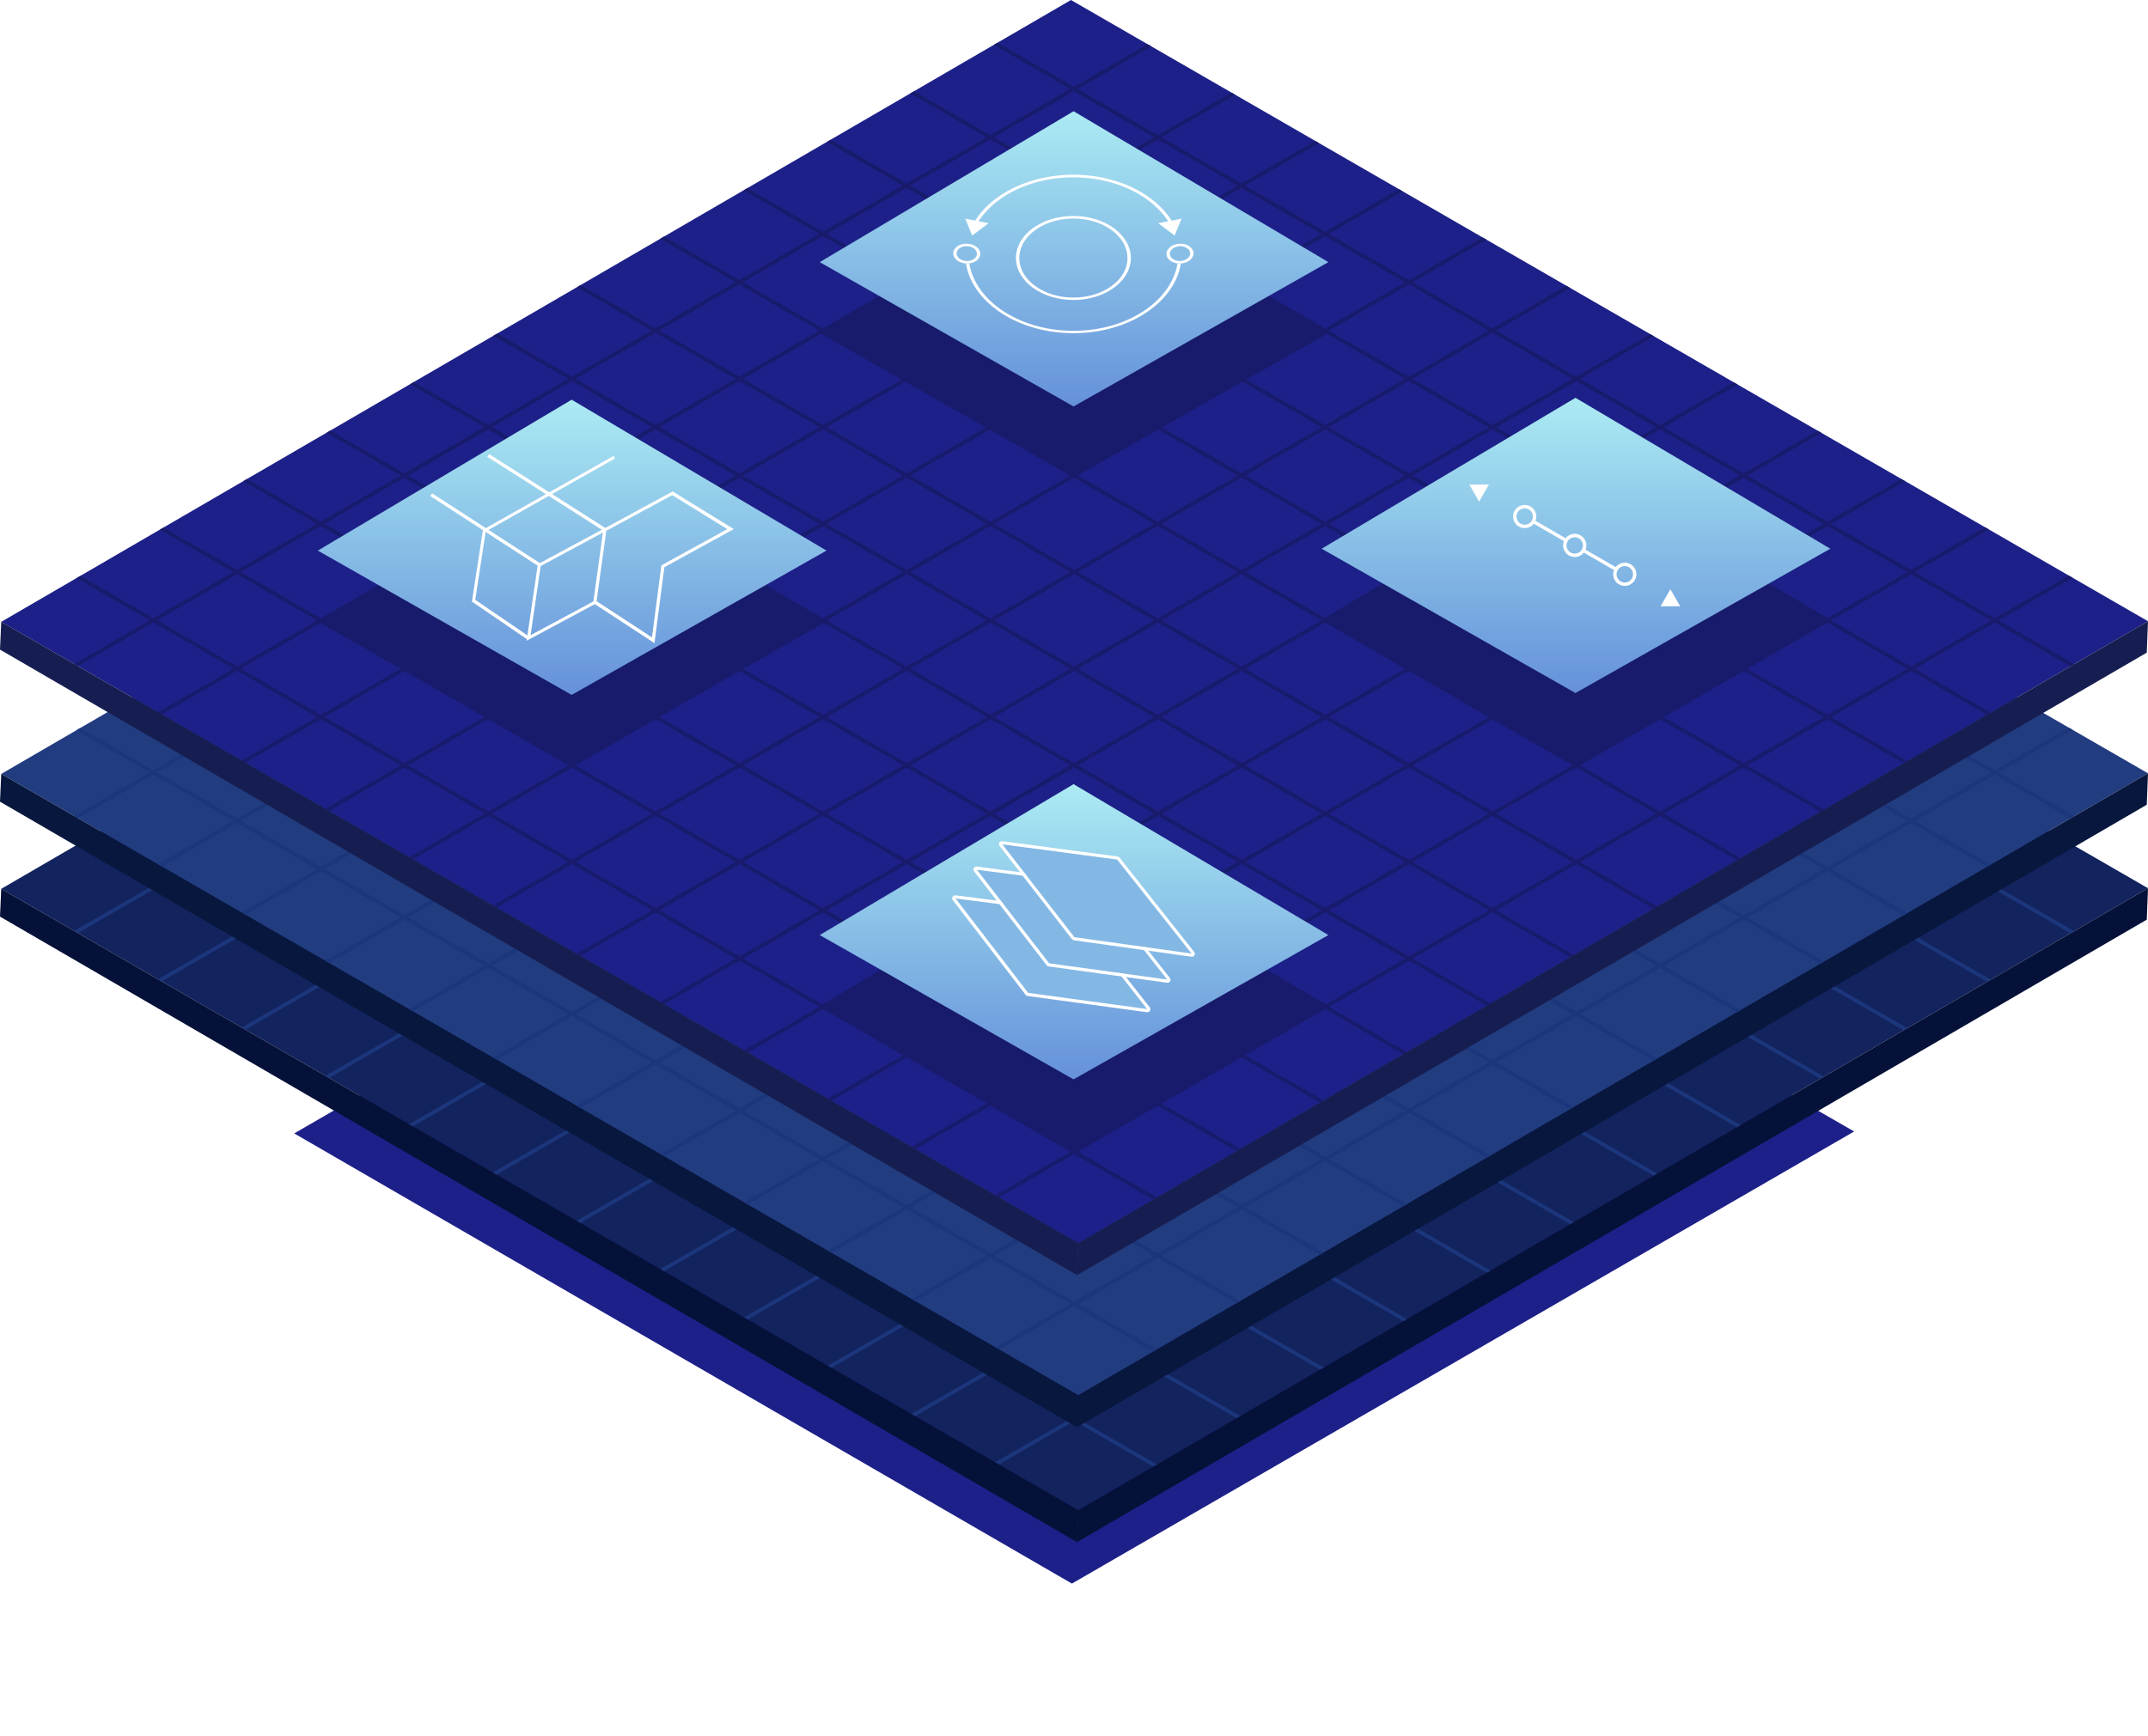 <svg xmlns="http://www.w3.org/2000/svg" xmlns:xlink="http://www.w3.org/1999/xlink" width="635.394" height="513.555" viewBox="0 0 635.394 513.555">
  <defs>
    <filter id="パス_88" x="42.036" y="156.953" width="551.437" height="356.603" filterUnits="userSpaceOnUse">
      <feOffset dy="15" input="SourceAlpha"/>
      <feGaussianBlur stdDeviation="15" result="blur"/>
      <feFlood flood-opacity="0.396"/>
      <feComposite operator="in" in2="blur"/>
      <feComposite in="SourceGraphic"/>
    </filter>
    <clipPath id="clip-path">
      <path id="パス_97" data-name="パス 97" d="M635.21,183.83,318.775,367.822.18,184.012,316.615,0Z" transform="translate(-0.18)" fill="#1c367c"/>
    </clipPath>
    <clipPath id="clip-path-3">
      <path id="パス_97-3" data-name="パス 97" d="M635.21,183.83,318.775,367.822.18,184.012,316.615,0Z" transform="translate(-0.18)" fill="#1d2088"/>
    </clipPath>
    <linearGradient id="linear-gradient" x1="0.5" x2="0.5" y2="1" gradientUnits="objectBoundingBox">
      <stop offset="0" stop-color="#abebf3"/>
      <stop offset="1" stop-color="#6591da"/>
    </linearGradient>
    <clipPath id="clip-path-4">
      <path id="長方形_204" data-name="長方形 204" d="M0,0H71.994l-.642,15.952H.66Z" transform="translate(0.001 0)" fill="#fff" stroke="#707070" stroke-width="1"/>
    </clipPath>
    <clipPath id="clip-path-5">
      <path id="長方形_205" data-name="長方形 205" d="M0,0H75.289L74.134,26.432H1.155Z" transform="translate(0 0)" fill="#fff" stroke="#707070" stroke-width="1"/>
    </clipPath>
  </defs>
  <g id="service-img-sp" transform="translate(-644.482 -227.356)">
    <g transform="matrix(1, 0, 0, 1, 644.48, 227.36)" filter="url(#パス_88)">
      <path id="パス_88-2" data-name="パス 88" d="M-3.273-60.836,227.269-194.242,458.164-61.409,226.771,72.36Z" transform="translate(90.31 381.19)" fill="#1d2088"/>
    </g>
    <g id="レイヤー_2" data-name="レイヤー 2" transform="translate(-45.557 241.386)">
      <g id="Design" transform="translate(690.04 64.97)">
        <path id="パス_94" data-name="パス 94" d="M1325.25,248.78,1008.815,432.792,690.22,248.962,1006.655,64.97Z" transform="translate(-689.857 -64.97)" fill="#12235d"/>
        <path id="パス_95" data-name="パス 95" d="M1164.688,156.04l-.363,9.3L847.89,349.518l.363-9.466Z" transform="translate(-529.295 27.77)" fill="#051138"/>
        <path id="パス_96" data-name="パス 96" d="M1009,339.96l-.363,9.466L690.04,164.345l.363-8.215Z" transform="translate(-690.04 27.862)" fill="#051138"/>
        <g id="グループ_191" data-name="グループ 191" transform="translate(0.363)" clip-path="url(#clip-path)">
          <rect id="長方形_8057" data-name="長方形 8057" width="1.11" height="1145.507" transform="translate(-1386.986 -128.022) rotate(-60)" fill="#8d9abd"/>
          <rect id="長方形_8058" data-name="長方形 8058" width="1.11" height="1145.507" transform="translate(-1337.486 -128.009) rotate(-60)" fill="#8d9abd"/>
          <rect id="長方形_8059" data-name="長方形 8059" width="1.114" height="1149.453" transform="translate(-1289.614 -124.873) rotate(-60.113)" fill="#8d9abd"/>
          <rect id="長方形_8060" data-name="長方形 8060" width="1.114" height="1149.453" transform="translate(-1240.114 -125.057) rotate(-60.113)" fill="#8d9abd"/>
          <rect id="長方形_8061" data-name="長方形 8061" width="1.114" height="1149.453" transform="translate(-1190.584 -125.278) rotate(-60.113)" fill="#8d9abd"/>
          <rect id="長方形_8062" data-name="長方形 8062" width="1.11" height="1145.507" transform="translate(-1139.437 -128.016) rotate(-60)" fill="#8d9abd"/>
          <rect id="長方形_8063" data-name="長方形 8063" width="1.11" height="1145.507" transform="translate(-1089.917 -128.024) rotate(-60)" fill="#8d9abd"/>
          <rect id="長方形_8064" data-name="長方形 8064" width="1.11" height="1145.507" transform="translate(-1040.397 -128.031) rotate(-60)" fill="#8d9abd"/>
          <rect id="長方形_8065" data-name="長方形 8065" width="1.11" height="1145.507" transform="translate(-990.898 -128.019) rotate(-60)" fill="#8d9abd"/>
          <rect id="長方形_8066" data-name="長方形 8066" width="1.11" height="1145.507" transform="translate(-941.378 -128.026) rotate(-60)" fill="#8d9abd"/>
          <rect id="長方形_8067" data-name="長方形 8067" width="1.11" height="1145.507" transform="translate(-891.878 -128.013) rotate(-60)" fill="#8d9abd"/>
          <rect id="長方形_8068" data-name="長方形 8068" width="1.11" height="1145.507" transform="translate(-842.358 -128.021) rotate(-60)" fill="#8d9abd"/>
          <rect id="長方形_8069" data-name="長方形 8069" width="1.11" height="1145.507" transform="translate(-792.858 -128.008) rotate(-60)" fill="#1c367c"/>
          <rect id="長方形_8070" data-name="長方形 8070" width="1.11" height="1145.507" transform="translate(-743.328 -128.033) rotate(-60)" fill="#1c367c"/>
          <rect id="長方形_8071" data-name="長方形 8071" width="1.11" height="1145.507" transform="translate(-693.829 -128.021) rotate(-60)" fill="#1c367c"/>
          <rect id="長方形_8072" data-name="長方形 8072" width="1.11" height="1145.507" transform="translate(-644.309 -128.028) rotate(-60)" fill="#1c367c"/>
          <rect id="長方形_8073" data-name="長方形 8073" width="1.11" height="1145.507" transform="translate(-594.789 -128.015) rotate(-60)" fill="#1c367c"/>
          <rect id="長方形_8074" data-name="長方形 8074" width="1.11" height="1145.507" transform="translate(-545.289 -128.023) rotate(-60)" fill="#1c367c"/>
          <rect id="長方形_8075" data-name="長方形 8075" width="1.11" height="1145.507" transform="translate(-495.769 -128.03) rotate(-60)" fill="#1c367c"/>
          <rect id="長方形_8076" data-name="長方形 8076" width="1.11" height="1145.507" transform="translate(-446.269 -128.018) rotate(-60)" fill="#1c367c"/>
          <rect id="長方形_8077" data-name="長方形 8077" width="1.11" height="1145.507" transform="translate(-396.75 -128.025) rotate(-60)" fill="#1c367c"/>
          <rect id="長方形_8078" data-name="長方形 8078" width="1.11" height="1145.507" transform="translate(-347.25 -128.012) rotate(-60)" fill="#1c367c"/>
          <rect id="長方形_8079" data-name="長方形 8079" width="1.11" height="1145.507" transform="translate(-297.72 -128.037) rotate(-60)" fill="#1c367c"/>
          <rect id="長方形_8080" data-name="長方形 8080" width="1.11" height="1145.507" transform="translate(-248.22 -128.025) rotate(-60)" fill="#1c367c"/>
          <rect id="長方形_8081" data-name="長方形 8081" width="1.11" height="1145.507" transform="translate(-198.7 -128.032) rotate(-60)" fill="#1c367c"/>
          <rect id="長方形_8082" data-name="長方形 8082" width="1.11" height="1145.507" transform="translate(-149.18 -128.02) rotate(-60)" fill="#1c367c"/>
          <rect id="長方形_8083" data-name="長方形 8083" width="1.11" height="1145.507" transform="translate(-99.681 -128.027) rotate(-60)" fill="#1c367c"/>
          <rect id="長方形_8084" data-name="長方形 8084" width="1.11" height="1145.507" transform="translate(-50.161 -128.014) rotate(-60)" fill="#1c367c"/>
          <rect id="長方形_8085" data-name="長方形 8085" width="1.11" height="1145.507" transform="translate(-0.661 -128.022) rotate(-60)" fill="#1c367c"/>
          <rect id="長方形_8086" data-name="長方形 8086" width="1.11" height="1145.507" transform="translate(48.859 -128.029) rotate(-60)" fill="#1c367c"/>
          <rect id="長方形_8087" data-name="長方形 8087" width="1.11" height="1145.507" transform="translate(98.359 -128.017) rotate(-60)" fill="#1c367c"/>
          <rect id="長方形_8088" data-name="長方形 8088" width="1.11" height="1145.507" transform="translate(147.879 -128.024) rotate(-60)" fill="#1c367c"/>
          <rect id="長方形_8089" data-name="長方形 8089" width="1.11" height="1145.507" transform="translate(197.388 -128.029) rotate(-60)" fill="#1c367c"/>
          <rect id="長方形_8090" data-name="長方形 8090" width="1.11" height="1145.507" transform="translate(246.908 -128.037) rotate(-60)" fill="#1c367c"/>
          <rect id="長方形_8091" data-name="長方形 8091" width="1.11" height="1145.507" transform="translate(296.428 -128.024) rotate(-60)" fill="#1c367c"/>
          <rect id="長方形_8092" data-name="長方形 8092" width="1.11" height="1145.507" transform="translate(345.928 -128.031) rotate(-60)" fill="#1c367c"/>
          <rect id="長方形_8093" data-name="長方形 8093" width="1.11" height="1145.507" transform="translate(395.448 -128.019) rotate(-60)" fill="#1c367c"/>
          <rect id="長方形_8094" data-name="長方形 8094" width="1145.507" height="1.11" transform="matrix(0.866, -0.5, 0.5, 0.866, 389.297, 441.602)" fill="#1c367c"/>
          <rect id="長方形_8095" data-name="長方形 8095" width="1145.507" height="1.11" transform="matrix(0.866, -0.5, 0.5, 0.866, 339.796, 441.604)" fill="#1c367c"/>
          <rect id="長方形_8096" data-name="長方形 8096" width="1145.507" height="1.11" transform="matrix(0.866, -0.5, 0.5, 0.866, 290.275, 441.607)" fill="#1c367c"/>
          <rect id="長方形_8097" data-name="長方形 8097" width="1145.507" height="1.11" transform="matrix(0.866, -0.5, 0.5, 0.866, 240.774, 441.59)" fill="#1c367c"/>
          <rect id="長方形_8098" data-name="長方形 8098" width="1145.507" height="1.11" transform="matrix(0.866, -0.5, 0.5, 0.866, 191.252, 441.592)" fill="#1c367c"/>
          <rect id="長方形_8099" data-name="長方形 8099" width="1145.507" height="1.11" transform="matrix(0.866, -0.5, 0.5, 0.866, 141.751, 441.575)" fill="#1c367c"/>
          <rect id="長方形_8100" data-name="長方形 8100" width="1145.507" height="1.11" transform="matrix(0.866, -0.5, 0.5, 0.866, 92.23, 441.577)" fill="#1c367c"/>
          <rect id="長方形_8101" data-name="長方形 8101" width="1145.507" height="1.11" transform="matrix(0.866, -0.5, 0.5, 0.866, 42.709, 441.58)" fill="#1c367c"/>
          <rect id="長方形_8102" data-name="長方形 8102" width="1145.507" height="1.11" transform="matrix(0.866, -0.5, 0.5, 0.866, -6.792, 441.563)" fill="#1c367c"/>
          <rect id="長方形_8103" data-name="長方形 8103" width="1145.507" height="1.11" transform="matrix(0.866, -0.5, 0.5, 0.866, -56.331, 441.575)" fill="#1c367c"/>
          <rect id="長方形_8104" data-name="長方形 8104" width="1145.507" height="1.11" transform="matrix(0.866, -0.5, 0.5, 0.866, -105.832, 441.578)" fill="#1c367c"/>
          <rect id="長方形_8105" data-name="長方形 8105" width="1145.507" height="1.11" transform="matrix(0.866, -0.5, 0.5, 0.866, -155.353, 441.56)" fill="#1c367c"/>
          <rect id="長方形_8106" data-name="長方形 8106" width="1145.507" height="1.11" transform="matrix(0.866, -0.5, 0.5, 0.866, -204.854, 441.563)" fill="#1c367c"/>
          <rect id="長方形_8107" data-name="長方形 8107" width="1145.507" height="1.11" transform="matrix(0.866, -0.5, 0.5, 0.866, -254.376, 441.546)" fill="#1c367c"/>
          <rect id="長方形_8108" data-name="長方形 8108" width="1145.507" height="1.11" transform="matrix(0.866, -0.5, 0.5, 0.866, -303.877, 441.548)" fill="#1c367c"/>
          <rect id="長方形_8109" data-name="長方形 8109" width="1145.507" height="1.11" transform="matrix(0.866, -0.5, 0.5, 0.866, -353.398, 441.551)" fill="#1c367c"/>
          <rect id="長方形_8110" data-name="長方形 8110" width="1145.507" height="1.11" transform="matrix(0.866, -0.5, 0.5, 0.866, -402.919, 441.533)" fill="#1c367c"/>
          <rect id="長方形_8111" data-name="長方形 8111" width="1145.507" height="1.11" transform="matrix(0.866, -0.5, 0.5, 0.866, -452.421, 441.536)" fill="#1c367c"/>
          <rect id="長方形_8112" data-name="長方形 8112" width="1145.507" height="1.11" transform="matrix(0.866, -0.5, 0.5, 0.866, -501.959, 441.549)" fill="#1c367c"/>
          <rect id="長方形_8113" data-name="長方形 8113" width="1145.507" height="1.11" transform="matrix(0.866, -0.5, 0.5, 0.866, -551.46, 441.531)" fill="#1c367c"/>
          <rect id="長方形_8114" data-name="長方形 8114" width="1145.507" height="1.11" transform="matrix(0.866, -0.5, 0.5, 0.866, -600.982, 441.534)" fill="#1c367c"/>
          <rect id="長方形_8115" data-name="長方形 8115" width="1145.507" height="1.11" transform="matrix(0.866, -0.5, 0.5, 0.866, -650.483, 441.537)" fill="#1c367c"/>
          <rect id="長方形_8116" data-name="長方形 8116" width="1145.507" height="1.11" transform="matrix(0.866, -0.5, 0.5, 0.866, -700.004, 441.519)" fill="#1c367c"/>
          <rect id="長方形_8117" data-name="長方形 8117" width="1145.507" height="1.11" transform="matrix(0.866, -0.5, 0.5, 0.866, -749.505, 441.522)" fill="#1c367c"/>
          <rect id="長方形_8118" data-name="長方形 8118" width="1145.507" height="1.11" transform="matrix(0.866, -0.5, 0.5, 0.866, -799.027, 441.504)" fill="#1c367c"/>
          <rect id="長方形_8119" data-name="長方形 8119" width="1145.507" height="1.11" transform="matrix(0.866, -0.5, 0.5, 0.866, -848.528, 441.507)" fill="#8d9abd"/>
          <rect id="長方形_8120" data-name="長方形 8120" width="1145.507" height="1.11" transform="matrix(0.866, -0.5, 0.5, 0.866, -898.049, 441.51)" fill="#8d9abd"/>
          <rect id="長方形_8121" data-name="長方形 8121" width="1145.507" height="1.11" transform="matrix(0.866, -0.5, 0.5, 0.866, -947.588, 441.502)" fill="#8d9abd"/>
          <rect id="長方形_8122" data-name="長方形 8122" width="1145.507" height="1.11" transform="matrix(0.866, -0.5, 0.5, 0.866, -997.089, 441.505)" fill="#8d9abd"/>
          <rect id="長方形_8123" data-name="長方形 8123" width="1145.507" height="1.11" transform="matrix(0.866, -0.5, 0.5, 0.866, -1046.61, 441.508)" fill="#8d9abd"/>
          <rect id="長方形_8124" data-name="長方形 8124" width="1145.507" height="1.11" transform="matrix(0.866, -0.5, 0.5, 0.866, -1096.111, 441.49)" fill="#8d9abd"/>
          <rect id="長方形_8125" data-name="長方形 8125" width="1145.507" height="1.11" transform="matrix(0.866, -0.5, 0.5, 0.866, -1145.632, 441.493)" fill="#8d9abd"/>
          <rect id="長方形_8126" data-name="長方形 8126" width="1145.507" height="1.11" transform="matrix(0.866, -0.5, 0.5, 0.866, -1195.133, 441.475)" fill="#8d9abd"/>
          <rect id="長方形_8127" data-name="長方形 8127" width="1145.507" height="1.11" transform="matrix(0.866, -0.5, 0.5, 0.866, -1244.655, 441.478)" fill="#8d9abd"/>
          <rect id="長方形_8128" data-name="長方形 8128" width="1145.507" height="1.11" transform="matrix(0.866, -0.5, 0.5, 0.866, -1294.156, 441.48)" fill="#8d9abd"/>
          <rect id="長方形_8129" data-name="長方形 8129" width="1145.507" height="1.11" transform="matrix(0.866, -0.5, 0.5, 0.866, -1343.677, 441.463)" fill="#8d9abd"/>
          <rect id="長方形_8130" data-name="長方形 8130" width="1145.507" height="1.11" transform="matrix(0.866, -0.5, 0.5, 0.866, -1393.178, 441.466)" fill="#8d9abd"/>
        </g>
      </g>
    </g>
    <g id="レイヤー_2-2" data-name="レイヤー 2" transform="translate(-45.557 207.386)">
      <g id="Design-2" data-name="Design" transform="translate(690.04 64.97)">
        <path id="パス_94-2" data-name="パス 94" d="M1325.25,248.78,1008.815,432.792,690.22,248.962,1006.655,64.97Z" transform="translate(-689.857 -64.97)" fill="#223c80"/>
        <path id="パス_95-2" data-name="パス 95" d="M1164.688,156.04l-.363,9.3L847.89,349.518l.363-9.466Z" transform="translate(-529.295 27.77)" fill="#08173e"/>
        <path id="パス_96-2" data-name="パス 96" d="M1009,339.96l-.363,9.466L690.04,164.345l.363-8.215Z" transform="translate(-690.04 27.862)" fill="#08173e"/>
        <g id="グループ_191-2" data-name="グループ 191" transform="translate(0.363)" clip-path="url(#clip-path)">
          <rect id="長方形_8057-2" data-name="長方形 8057" width="1.11" height="1145.507" transform="translate(-1386.986 -128.022) rotate(-60)" fill="#8d9abd"/>
          <rect id="長方形_8058-2" data-name="長方形 8058" width="1.11" height="1145.507" transform="translate(-1337.486 -128.009) rotate(-60)" fill="#8d9abd"/>
          <rect id="長方形_8059-2" data-name="長方形 8059" width="1.114" height="1149.453" transform="translate(-1289.614 -124.873) rotate(-60.113)" fill="#8d9abd"/>
          <rect id="長方形_8060-2" data-name="長方形 8060" width="1.114" height="1149.453" transform="translate(-1240.114 -125.057) rotate(-60.113)" fill="#8d9abd"/>
          <rect id="長方形_8061-2" data-name="長方形 8061" width="1.114" height="1149.453" transform="translate(-1190.584 -125.278) rotate(-60.113)" fill="#8d9abd"/>
          <rect id="長方形_8062-2" data-name="長方形 8062" width="1.11" height="1145.507" transform="translate(-1139.437 -128.016) rotate(-60)" fill="#8d9abd"/>
          <rect id="長方形_8063-2" data-name="長方形 8063" width="1.11" height="1145.507" transform="translate(-1089.917 -128.024) rotate(-60)" fill="#8d9abd"/>
          <rect id="長方形_8064-2" data-name="長方形 8064" width="1.11" height="1145.507" transform="translate(-1040.397 -128.031) rotate(-60)" fill="#8d9abd"/>
          <rect id="長方形_8065-2" data-name="長方形 8065" width="1.11" height="1145.507" transform="translate(-990.898 -128.019) rotate(-60)" fill="#8d9abd"/>
          <rect id="長方形_8066-2" data-name="長方形 8066" width="1.11" height="1145.507" transform="translate(-941.378 -128.026) rotate(-60)" fill="#8d9abd"/>
          <rect id="長方形_8067-2" data-name="長方形 8067" width="1.11" height="1145.507" transform="translate(-891.878 -128.013) rotate(-60)" fill="#8d9abd"/>
          <rect id="長方形_8068-2" data-name="長方形 8068" width="1.11" height="1145.507" transform="translate(-842.358 -128.021) rotate(-60)" fill="#8d9abd"/>
          <rect id="長方形_8069-2" data-name="長方形 8069" width="1.11" height="1145.507" transform="translate(-792.858 -128.008) rotate(-60)" fill="#1c367c"/>
          <rect id="長方形_8070-2" data-name="長方形 8070" width="1.11" height="1145.507" transform="translate(-743.328 -128.033) rotate(-60)" fill="#1c367c"/>
          <rect id="長方形_8071-2" data-name="長方形 8071" width="1.11" height="1145.507" transform="translate(-693.829 -128.021) rotate(-60)" fill="#1c367c"/>
          <rect id="長方形_8072-2" data-name="長方形 8072" width="1.11" height="1145.507" transform="translate(-644.309 -128.028) rotate(-60)" fill="#1c367c"/>
          <rect id="長方形_8073-2" data-name="長方形 8073" width="1.11" height="1145.507" transform="translate(-594.789 -128.015) rotate(-60)" fill="#1c367c"/>
          <rect id="長方形_8074-2" data-name="長方形 8074" width="1.11" height="1145.507" transform="translate(-545.289 -128.023) rotate(-60)" fill="#1c367c"/>
          <rect id="長方形_8075-2" data-name="長方形 8075" width="1.11" height="1145.507" transform="translate(-495.769 -128.03) rotate(-60)" fill="#1c367c"/>
          <rect id="長方形_8076-2" data-name="長方形 8076" width="1.11" height="1145.507" transform="translate(-446.269 -128.018) rotate(-60)" fill="#1c367c"/>
          <rect id="長方形_8077-2" data-name="長方形 8077" width="1.11" height="1145.507" transform="translate(-396.75 -128.025) rotate(-60)" fill="#1c367c"/>
          <rect id="長方形_8078-2" data-name="長方形 8078" width="1.11" height="1145.507" transform="translate(-347.25 -128.012) rotate(-60)" fill="#1c367c"/>
          <rect id="長方形_8079-2" data-name="長方形 8079" width="1.11" height="1145.507" transform="translate(-297.72 -128.037) rotate(-60)" fill="#1c367c"/>
          <rect id="長方形_8080-2" data-name="長方形 8080" width="1.11" height="1145.507" transform="translate(-248.22 -128.025) rotate(-60)" fill="#1c367c"/>
          <rect id="長方形_8081-2" data-name="長方形 8081" width="1.11" height="1145.507" transform="translate(-198.7 -128.032) rotate(-60)" fill="#1c367c"/>
          <rect id="長方形_8082-2" data-name="長方形 8082" width="1.11" height="1145.507" transform="translate(-149.18 -128.02) rotate(-60)" fill="#1c367c"/>
          <rect id="長方形_8083-2" data-name="長方形 8083" width="1.11" height="1145.507" transform="translate(-99.681 -128.027) rotate(-60)" fill="#1c367c"/>
          <rect id="長方形_8084-2" data-name="長方形 8084" width="1.11" height="1145.507" transform="translate(-50.161 -128.014) rotate(-60)" fill="#1c367c"/>
          <rect id="長方形_8085-2" data-name="長方形 8085" width="1.11" height="1145.507" transform="translate(-0.661 -128.022) rotate(-60)" fill="#1c367c"/>
          <rect id="長方形_8086-2" data-name="長方形 8086" width="1.11" height="1145.507" transform="translate(48.859 -128.029) rotate(-60)" fill="#1c367c"/>
          <rect id="長方形_8087-2" data-name="長方形 8087" width="1.11" height="1145.507" transform="translate(98.359 -128.017) rotate(-60)" fill="#1c367c"/>
          <rect id="長方形_8088-2" data-name="長方形 8088" width="1.11" height="1145.507" transform="translate(147.879 -128.024) rotate(-60)" fill="#1c367c"/>
          <rect id="長方形_8089-2" data-name="長方形 8089" width="1.11" height="1145.507" transform="translate(197.388 -128.029) rotate(-60)" fill="#1c367c"/>
          <rect id="長方形_8090-2" data-name="長方形 8090" width="1.11" height="1145.507" transform="translate(246.908 -128.037) rotate(-60)" fill="#1c367c"/>
          <rect id="長方形_8091-2" data-name="長方形 8091" width="1.11" height="1145.507" transform="translate(296.428 -128.024) rotate(-60)" fill="#1c367c"/>
          <rect id="長方形_8092-2" data-name="長方形 8092" width="1.11" height="1145.507" transform="translate(345.928 -128.031) rotate(-60)" fill="#1c367c"/>
          <rect id="長方形_8093-2" data-name="長方形 8093" width="1.11" height="1145.507" transform="translate(395.448 -128.019) rotate(-60)" fill="#1c367c"/>
          <rect id="長方形_8094-2" data-name="長方形 8094" width="1145.507" height="1.11" transform="matrix(0.866, -0.5, 0.5, 0.866, 389.297, 441.602)" fill="#1c367c"/>
          <rect id="長方形_8095-2" data-name="長方形 8095" width="1145.507" height="1.11" transform="matrix(0.866, -0.5, 0.5, 0.866, 339.796, 441.604)" fill="#1c367c"/>
          <rect id="長方形_8096-2" data-name="長方形 8096" width="1145.507" height="1.11" transform="matrix(0.866, -0.5, 0.5, 0.866, 290.275, 441.607)" fill="#1c367c"/>
          <rect id="長方形_8097-2" data-name="長方形 8097" width="1145.507" height="1.11" transform="matrix(0.866, -0.5, 0.5, 0.866, 240.774, 441.59)" fill="#1c367c"/>
          <rect id="長方形_8098-2" data-name="長方形 8098" width="1145.507" height="1.11" transform="matrix(0.866, -0.5, 0.5, 0.866, 191.252, 441.592)" fill="#1c367c"/>
          <rect id="長方形_8099-2" data-name="長方形 8099" width="1145.507" height="1.11" transform="matrix(0.866, -0.5, 0.5, 0.866, 141.751, 441.575)" fill="#1c367c"/>
          <rect id="長方形_8100-2" data-name="長方形 8100" width="1145.507" height="1.11" transform="matrix(0.866, -0.5, 0.5, 0.866, 92.23, 441.577)" fill="#1c367c"/>
          <rect id="長方形_8101-2" data-name="長方形 8101" width="1145.507" height="1.11" transform="matrix(0.866, -0.5, 0.5, 0.866, 42.709, 441.58)" fill="#1c367c"/>
          <rect id="長方形_8102-2" data-name="長方形 8102" width="1145.507" height="1.11" transform="matrix(0.866, -0.5, 0.5, 0.866, -6.792, 441.563)" fill="#1c367c"/>
          <rect id="長方形_8103-2" data-name="長方形 8103" width="1145.507" height="1.11" transform="matrix(0.866, -0.5, 0.5, 0.866, -56.331, 441.575)" fill="#1c367c"/>
          <rect id="長方形_8104-2" data-name="長方形 8104" width="1145.507" height="1.11" transform="matrix(0.866, -0.5, 0.5, 0.866, -105.832, 441.578)" fill="#1c367c"/>
          <rect id="長方形_8105-2" data-name="長方形 8105" width="1145.507" height="1.11" transform="matrix(0.866, -0.5, 0.5, 0.866, -155.353, 441.56)" fill="#1c367c"/>
          <rect id="長方形_8106-2" data-name="長方形 8106" width="1145.507" height="1.11" transform="matrix(0.866, -0.5, 0.5, 0.866, -204.854, 441.563)" fill="#1c367c"/>
          <rect id="長方形_8107-2" data-name="長方形 8107" width="1145.507" height="1.11" transform="matrix(0.866, -0.5, 0.5, 0.866, -254.376, 441.546)" fill="#1c367c"/>
          <rect id="長方形_8108-2" data-name="長方形 8108" width="1145.507" height="1.11" transform="matrix(0.866, -0.5, 0.5, 0.866, -303.877, 441.548)" fill="#1c367c"/>
          <rect id="長方形_8109-2" data-name="長方形 8109" width="1145.507" height="1.11" transform="matrix(0.866, -0.5, 0.5, 0.866, -353.398, 441.551)" fill="#1c367c"/>
          <rect id="長方形_8110-2" data-name="長方形 8110" width="1145.507" height="1.11" transform="matrix(0.866, -0.5, 0.5, 0.866, -402.919, 441.533)" fill="#1c367c"/>
          <rect id="長方形_8111-2" data-name="長方形 8111" width="1145.507" height="1.11" transform="matrix(0.866, -0.5, 0.5, 0.866, -452.421, 441.536)" fill="#1c367c"/>
          <rect id="長方形_8112-2" data-name="長方形 8112" width="1145.507" height="1.11" transform="matrix(0.866, -0.5, 0.5, 0.866, -501.959, 441.549)" fill="#1c367c"/>
          <rect id="長方形_8113-2" data-name="長方形 8113" width="1145.507" height="1.11" transform="matrix(0.866, -0.5, 0.5, 0.866, -551.46, 441.531)" fill="#1c367c"/>
          <rect id="長方形_8114-2" data-name="長方形 8114" width="1145.507" height="1.11" transform="matrix(0.866, -0.5, 0.5, 0.866, -600.982, 441.534)" fill="#1c367c"/>
          <rect id="長方形_8115-2" data-name="長方形 8115" width="1145.507" height="1.11" transform="matrix(0.866, -0.5, 0.5, 0.866, -650.483, 441.537)" fill="#1c367c"/>
          <rect id="長方形_8116-2" data-name="長方形 8116" width="1145.507" height="1.11" transform="matrix(0.866, -0.5, 0.5, 0.866, -700.004, 441.519)" fill="#1c367c"/>
          <rect id="長方形_8117-2" data-name="長方形 8117" width="1145.507" height="1.11" transform="matrix(0.866, -0.5, 0.5, 0.866, -749.505, 441.522)" fill="#1c367c"/>
          <rect id="長方形_8118-2" data-name="長方形 8118" width="1145.507" height="1.11" transform="matrix(0.866, -0.5, 0.5, 0.866, -799.027, 441.504)" fill="#1c367c"/>
          <rect id="長方形_8119-2" data-name="長方形 8119" width="1145.507" height="1.11" transform="matrix(0.866, -0.5, 0.5, 0.866, -848.528, 441.507)" fill="#8d9abd"/>
          <rect id="長方形_8120-2" data-name="長方形 8120" width="1145.507" height="1.11" transform="matrix(0.866, -0.5, 0.5, 0.866, -898.049, 441.51)" fill="#8d9abd"/>
          <rect id="長方形_8121-2" data-name="長方形 8121" width="1145.507" height="1.11" transform="matrix(0.866, -0.5, 0.5, 0.866, -947.588, 441.502)" fill="#8d9abd"/>
          <rect id="長方形_8122-2" data-name="長方形 8122" width="1145.507" height="1.11" transform="matrix(0.866, -0.5, 0.5, 0.866, -997.089, 441.505)" fill="#8d9abd"/>
          <rect id="長方形_8123-2" data-name="長方形 8123" width="1145.507" height="1.11" transform="matrix(0.866, -0.5, 0.5, 0.866, -1046.61, 441.508)" fill="#8d9abd"/>
          <rect id="長方形_8124-2" data-name="長方形 8124" width="1145.507" height="1.11" transform="matrix(0.866, -0.5, 0.5, 0.866, -1096.111, 441.49)" fill="#8d9abd"/>
          <rect id="長方形_8125-2" data-name="長方形 8125" width="1145.507" height="1.11" transform="matrix(0.866, -0.5, 0.5, 0.866, -1145.632, 441.493)" fill="#8d9abd"/>
          <rect id="長方形_8126-2" data-name="長方形 8126" width="1145.507" height="1.11" transform="matrix(0.866, -0.5, 0.5, 0.866, -1195.133, 441.475)" fill="#8d9abd"/>
          <rect id="長方形_8127-2" data-name="長方形 8127" width="1145.507" height="1.11" transform="matrix(0.866, -0.5, 0.5, 0.866, -1244.655, 441.478)" fill="#8d9abd"/>
          <rect id="長方形_8128-2" data-name="長方形 8128" width="1145.507" height="1.11" transform="matrix(0.866, -0.5, 0.5, 0.866, -1294.156, 441.48)" fill="#8d9abd"/>
          <rect id="長方形_8129-2" data-name="長方形 8129" width="1145.507" height="1.11" transform="matrix(0.866, -0.5, 0.5, 0.866, -1343.677, 441.463)" fill="#8d9abd"/>
          <rect id="長方形_8130-2" data-name="長方形 8130" width="1145.507" height="1.11" transform="matrix(0.866, -0.5, 0.5, 0.866, -1393.178, 441.466)" fill="#8d9abd"/>
        </g>
      </g>
    </g>
    <g id="レイヤー_2-3" data-name="レイヤー 2" transform="translate(-45.557 162.386)">
      <g id="Design-3" data-name="Design" transform="translate(690.04 64.97)">
        <path id="パス_94-3" data-name="パス 94" d="M1325.25,248.78,1008.815,432.792,690.22,248.962,1006.655,64.97Z" transform="translate(-689.857 -64.97)" fill="#1d2088"/>
        <path id="パス_95-3" data-name="パス 95" d="M1164.688,156.04l-.363,9.3L847.89,349.518l.363-9.466Z" transform="translate(-529.295 27.77)" fill="#161e51"/>
        <path id="パス_96-3" data-name="パス 96" d="M1009,339.96l-.363,9.466L690.04,164.345l.363-8.215Z" transform="translate(-690.04 27.862)" fill="#161e51"/>
        <g id="グループ_191-3" data-name="グループ 191" transform="translate(0.363)" clip-path="url(#clip-path-3)">
          <rect id="長方形_8057-3" data-name="長方形 8057" width="1.11" height="1145.507" transform="translate(-1386.986 -128.022) rotate(-60)" fill="#8d9abd"/>
          <rect id="長方形_8058-3" data-name="長方形 8058" width="1.11" height="1145.507" transform="translate(-1337.486 -128.009) rotate(-60)" fill="#8d9abd"/>
          <rect id="長方形_8059-3" data-name="長方形 8059" width="1.114" height="1149.453" transform="translate(-1289.614 -124.873) rotate(-60.113)" fill="#8d9abd"/>
          <rect id="長方形_8060-3" data-name="長方形 8060" width="1.114" height="1149.453" transform="translate(-1240.114 -125.057) rotate(-60.113)" fill="#8d9abd"/>
          <rect id="長方形_8061-3" data-name="長方形 8061" width="1.114" height="1149.453" transform="translate(-1190.584 -125.278) rotate(-60.113)" fill="#8d9abd"/>
          <rect id="長方形_8062-3" data-name="長方形 8062" width="1.11" height="1145.507" transform="translate(-1139.437 -128.016) rotate(-60)" fill="#8d9abd"/>
          <rect id="長方形_8063-3" data-name="長方形 8063" width="1.11" height="1145.507" transform="translate(-1089.917 -128.024) rotate(-60)" fill="#8d9abd"/>
          <rect id="長方形_8064-3" data-name="長方形 8064" width="1.11" height="1145.507" transform="translate(-1040.397 -128.031) rotate(-60)" fill="#8d9abd"/>
          <rect id="長方形_8065-3" data-name="長方形 8065" width="1.11" height="1145.507" transform="translate(-990.898 -128.019) rotate(-60)" fill="#8d9abd"/>
          <rect id="長方形_8066-3" data-name="長方形 8066" width="1.11" height="1145.507" transform="translate(-941.378 -128.026) rotate(-60)" fill="#8d9abd"/>
          <rect id="長方形_8067-3" data-name="長方形 8067" width="1.11" height="1145.507" transform="translate(-891.878 -128.013) rotate(-60)" fill="#8d9abd"/>
          <rect id="長方形_8068-3" data-name="長方形 8068" width="1.11" height="1145.507" transform="translate(-842.358 -128.021) rotate(-60)" fill="#8d9abd"/>
          <rect id="長方形_8069-3" data-name="長方形 8069" width="1.11" height="1145.507" transform="translate(-792.858 -128.008) rotate(-60)" fill="#1c367c"/>
          <rect id="長方形_8070-3" data-name="長方形 8070" width="1.11" height="1145.507" transform="translate(-743.328 -128.033) rotate(-60)" fill="#1c367c"/>
          <rect id="長方形_8071-3" data-name="長方形 8071" width="1.11" height="1145.507" transform="translate(-693.829 -128.021) rotate(-60)" fill="#1c367c"/>
          <rect id="長方形_8072-3" data-name="長方形 8072" width="1.11" height="1145.507" transform="translate(-644.309 -128.028) rotate(-60)" fill="#1c367c"/>
          <rect id="長方形_8073-3" data-name="長方形 8073" width="1.11" height="1145.507" transform="translate(-594.789 -128.015) rotate(-60)" fill="#1c367c"/>
          <rect id="長方形_8074-3" data-name="長方形 8074" width="1.11" height="1145.507" transform="translate(-545.289 -128.023) rotate(-60)" fill="#1c367c"/>
          <rect id="長方形_8075-3" data-name="長方形 8075" width="1.11" height="1145.507" transform="translate(-495.769 -128.03) rotate(-60)" fill="#181b6c"/>
          <rect id="長方形_8076-3" data-name="長方形 8076" width="1.11" height="1145.507" transform="translate(-446.269 -128.018) rotate(-60)" fill="#181b6c"/>
          <rect id="長方形_8077-3" data-name="長方形 8077" width="1.11" height="1145.507" transform="translate(-396.75 -128.025) rotate(-60)" fill="#181b6c"/>
          <rect id="長方形_8078-3" data-name="長方形 8078" width="1.11" height="1145.507" transform="translate(-347.25 -128.012) rotate(-60)" fill="#181b6c"/>
          <rect id="長方形_8079-3" data-name="長方形 8079" width="1.11" height="1145.507" transform="translate(-297.72 -128.037) rotate(-60)" fill="#181b6c"/>
          <rect id="長方形_8080-3" data-name="長方形 8080" width="1.11" height="1145.507" transform="translate(-248.22 -128.025) rotate(-60)" fill="#181b6c"/>
          <rect id="長方形_8081-3" data-name="長方形 8081" width="1.11" height="1145.507" transform="translate(-198.7 -128.032) rotate(-60)" fill="#181b6c"/>
          <rect id="長方形_8082-3" data-name="長方形 8082" width="1.11" height="1145.507" transform="translate(-149.18 -128.02) rotate(-60)" fill="#181b6c"/>
          <rect id="長方形_8083-3" data-name="長方形 8083" width="1.11" height="1145.507" transform="translate(-99.681 -128.027) rotate(-60)" fill="#181b6c"/>
          <rect id="長方形_8084-3" data-name="長方形 8084" width="1.11" height="1145.507" transform="translate(-50.161 -128.014) rotate(-60)" fill="#181b6c"/>
          <rect id="長方形_8085-3" data-name="長方形 8085" width="1.11" height="1145.507" transform="translate(-0.661 -128.022) rotate(-60)" fill="#181b6c"/>
          <rect id="長方形_8086-3" data-name="長方形 8086" width="1.11" height="1145.507" transform="translate(48.859 -128.029) rotate(-60)" fill="#181b6c"/>
          <rect id="長方形_8087-3" data-name="長方形 8087" width="1.11" height="1145.507" transform="translate(98.359 -128.017) rotate(-60)" fill="#1c367c"/>
          <rect id="長方形_8088-3" data-name="長方形 8088" width="1.11" height="1145.507" transform="translate(147.879 -128.024) rotate(-60)" fill="#1c367c"/>
          <rect id="長方形_8089-3" data-name="長方形 8089" width="1.11" height="1145.507" transform="translate(197.388 -128.029) rotate(-60)" fill="#1c367c"/>
          <rect id="長方形_8090-3" data-name="長方形 8090" width="1.11" height="1145.507" transform="translate(246.908 -128.037) rotate(-60)" fill="#1c367c"/>
          <rect id="長方形_8091-3" data-name="長方形 8091" width="1.11" height="1145.507" transform="translate(296.428 -128.024) rotate(-60)" fill="#1c367c"/>
          <rect id="長方形_8092-3" data-name="長方形 8092" width="1.11" height="1145.507" transform="translate(345.928 -128.031) rotate(-60)" fill="#1c367c"/>
          <rect id="長方形_8093-3" data-name="長方形 8093" width="1.11" height="1145.507" transform="translate(395.448 -128.019) rotate(-60)" fill="#1c367c"/>
          <rect id="長方形_8094-3" data-name="長方形 8094" width="1145.507" height="1.11" transform="matrix(0.866, -0.5, 0.5, 0.866, 389.297, 441.602)" fill="#1c367c"/>
          <rect id="長方形_8095-3" data-name="長方形 8095" width="1145.507" height="1.11" transform="matrix(0.866, -0.5, 0.5, 0.866, 339.796, 441.604)" fill="#1c367c"/>
          <rect id="長方形_8096-3" data-name="長方形 8096" width="1145.507" height="1.11" transform="matrix(0.866, -0.5, 0.5, 0.866, 290.275, 441.607)" fill="#1c367c"/>
          <rect id="長方形_8097-3" data-name="長方形 8097" width="1145.507" height="1.11" transform="matrix(0.866, -0.5, 0.5, 0.866, 240.774, 441.59)" fill="#1c367c"/>
          <rect id="長方形_8098-3" data-name="長方形 8098" width="1145.507" height="1.11" transform="matrix(0.866, -0.5, 0.5, 0.866, 191.252, 441.592)" fill="#1c367c"/>
          <rect id="長方形_8099-3" data-name="長方形 8099" width="1145.507" height="1.11" transform="matrix(0.866, -0.5, 0.5, 0.866, 141.751, 441.575)" fill="#181b6c"/>
          <rect id="長方形_8100-3" data-name="長方形 8100" width="1145.507" height="1.11" transform="matrix(0.866, -0.5, 0.5, 0.866, 92.23, 441.577)" fill="#181b6c"/>
          <path id="パス_99" data-name="パス 99" d="M0,0H1145.507V1.11H0Z" transform="matrix(0.866, -0.5, 0.5, 0.866, 42.709, 441.58)" fill="#181b6c"/>
          <rect id="長方形_8102-3" data-name="長方形 8102" width="1145.507" height="1.11" transform="matrix(0.866, -0.5, 0.5, 0.866, -6.792, 441.563)" fill="#181b6c"/>
          <rect id="長方形_8103-3" data-name="長方形 8103" width="1145.507" height="1.11" transform="matrix(0.866, -0.5, 0.5, 0.866, -56.331, 441.575)" fill="#181b6c"/>
          <rect id="長方形_8104-3" data-name="長方形 8104" width="1145.507" height="1.11" transform="matrix(0.866, -0.5, 0.5, 0.866, -105.832, 441.578)" fill="#181b6c"/>
          <rect id="長方形_8105-3" data-name="長方形 8105" width="1145.507" height="1.11" transform="matrix(0.866, -0.5, 0.5, 0.866, -155.353, 441.56)" fill="#181b6c"/>
          <rect id="長方形_8106-3" data-name="長方形 8106" width="1145.507" height="1.11" transform="matrix(0.866, -0.5, 0.5, 0.866, -204.854, 441.563)" fill="#181b6c"/>
          <rect id="長方形_8107-3" data-name="長方形 8107" width="1145.507" height="1.11" transform="matrix(0.866, -0.5, 0.5, 0.866, -254.376, 441.546)" fill="#181b6c"/>
          <rect id="長方形_8108-3" data-name="長方形 8108" width="1145.507" height="1.11" transform="matrix(0.866, -0.5, 0.5, 0.866, -303.877, 441.548)" fill="#181b6c"/>
          <rect id="長方形_8109-3" data-name="長方形 8109" width="1145.507" height="1.11" transform="matrix(0.866, -0.5, 0.5, 0.866, -353.398, 441.551)" fill="#181b6c"/>
          <rect id="長方形_8110-3" data-name="長方形 8110" width="1145.507" height="1.11" transform="matrix(0.866, -0.5, 0.5, 0.866, -402.919, 441.533)" fill="#181b6c"/>
          <rect id="長方形_8111-3" data-name="長方形 8111" width="1145.507" height="1.11" transform="matrix(0.866, -0.5, 0.5, 0.866, -452.421, 441.536)" fill="#1c367c"/>
          <rect id="長方形_8112-3" data-name="長方形 8112" width="1145.507" height="1.11" transform="matrix(0.866, -0.5, 0.5, 0.866, -501.959, 441.549)" fill="#1c367c"/>
          <rect id="長方形_8113-3" data-name="長方形 8113" width="1145.507" height="1.11" transform="matrix(0.866, -0.5, 0.5, 0.866, -551.46, 441.531)" fill="#1c367c"/>
          <rect id="長方形_8114-3" data-name="長方形 8114" width="1145.507" height="1.11" transform="matrix(0.866, -0.5, 0.5, 0.866, -600.982, 441.534)" fill="#1c367c"/>
          <rect id="長方形_8115-3" data-name="長方形 8115" width="1145.507" height="1.11" transform="matrix(0.866, -0.5, 0.5, 0.866, -650.483, 441.537)" fill="#1c367c"/>
          <rect id="長方形_8116-3" data-name="長方形 8116" width="1145.507" height="1.11" transform="matrix(0.866, -0.5, 0.5, 0.866, -700.004, 441.519)" fill="#1c367c"/>
          <rect id="長方形_8117-3" data-name="長方形 8117" width="1145.507" height="1.11" transform="matrix(0.866, -0.5, 0.5, 0.866, -749.505, 441.522)" fill="#1c367c"/>
          <rect id="長方形_8118-3" data-name="長方形 8118" width="1145.507" height="1.11" transform="matrix(0.866, -0.5, 0.5, 0.866, -799.027, 441.504)" fill="#1c367c"/>
          <rect id="長方形_8119-3" data-name="長方形 8119" width="1145.507" height="1.11" transform="matrix(0.866, -0.5, 0.5, 0.866, -848.528, 441.507)" fill="#8d9abd"/>
          <rect id="長方形_8120-3" data-name="長方形 8120" width="1145.507" height="1.11" transform="matrix(0.866, -0.5, 0.5, 0.866, -898.049, 441.51)" fill="#8d9abd"/>
          <rect id="長方形_8121-3" data-name="長方形 8121" width="1145.507" height="1.11" transform="matrix(0.866, -0.5, 0.5, 0.866, -947.588, 441.502)" fill="#8d9abd"/>
          <rect id="長方形_8122-3" data-name="長方形 8122" width="1145.507" height="1.11" transform="matrix(0.866, -0.5, 0.5, 0.866, -997.089, 441.505)" fill="#8d9abd"/>
          <rect id="長方形_8123-3" data-name="長方形 8123" width="1145.507" height="1.11" transform="matrix(0.866, -0.5, 0.5, 0.866, -1046.61, 441.508)" fill="#8d9abd"/>
          <rect id="長方形_8124-3" data-name="長方形 8124" width="1145.507" height="1.11" transform="matrix(0.866, -0.5, 0.5, 0.866, -1096.111, 441.49)" fill="#8d9abd"/>
          <rect id="長方形_8125-3" data-name="長方形 8125" width="1145.507" height="1.11" transform="matrix(0.866, -0.5, 0.5, 0.866, -1145.632, 441.493)" fill="#8d9abd"/>
          <rect id="長方形_8126-3" data-name="長方形 8126" width="1145.507" height="1.11" transform="matrix(0.866, -0.5, 0.5, 0.866, -1195.133, 441.475)" fill="#8d9abd"/>
          <rect id="長方形_8127-3" data-name="長方形 8127" width="1145.507" height="1.11" transform="matrix(0.866, -0.5, 0.5, 0.866, -1244.655, 441.478)" fill="#8d9abd"/>
          <rect id="長方形_8128-3" data-name="長方形 8128" width="1145.507" height="1.11" transform="matrix(0.866, -0.5, 0.5, 0.866, -1294.156, 441.48)" fill="#8d9abd"/>
          <rect id="長方形_8129-3" data-name="長方形 8129" width="1145.507" height="1.11" transform="matrix(0.866, -0.5, 0.5, 0.866, -1343.677, 441.463)" fill="#8d9abd"/>
          <rect id="長方形_8130-3" data-name="長方形 8130" width="1145.507" height="1.11" transform="matrix(0.866, -0.5, 0.5, 0.866, -1393.178, 441.466)" fill="#8d9abd"/>
        </g>
      </g>
    </g>
    <path id="パス_101" data-name="パス 101" d="M-452.89,543.06l75.083,42.7,75.386-42.7-75.386-44.648Z" transform="translate(1339.857 -217.142)" fill="#181b6c"/>
    <path id="パス_104" data-name="パス 104" d="M-452.89,543.06l75.083,42.7,75.386-42.7-75.386-44.648Z" transform="translate(1488.325 -132.351)" fill="#181b6c"/>
    <path id="パス_106" data-name="パス 106" d="M-452.89,543.06l75.083,42.7,75.386-42.7-75.386-44.648Z" transform="translate(1339.857 -18.037)" fill="#181b6c"/>
    <path id="パス_108" data-name="パス 108" d="M-452.89,543.06l75.083,42.7,75.386-42.7-75.386-44.648Z" transform="translate(1191.388 -131.792)" fill="#181b6c"/>
    <path id="パス_103" data-name="パス 103" d="M-452.89,543.06l75.083,42.7,75.386-42.7-75.386-44.648Z" transform="translate(1339.857 -238.142)" fill="url(#linear-gradient)"/>
    <path id="パス_105" data-name="パス 105" d="M-452.89,543.06l75.083,42.7,75.386-42.7-75.386-44.648Z" transform="translate(1488.325 -153.351)" fill="url(#linear-gradient)"/>
    <path id="パス_107" data-name="パス 107" d="M-452.89,543.06l75.083,42.7,75.386-42.7-75.386-44.648Z" transform="translate(1339.857 -39.037)" fill="url(#linear-gradient)"/>
    <path id="パス_109" data-name="パス 109" d="M-452.89,543.06l75.083,42.7,75.386-42.7-75.386-44.648Z" transform="translate(1191.388 -152.792)" fill="url(#linear-gradient)"/>
    <g id="グループ_291" data-name="グループ 291" transform="translate(924.855 279.054)">
      <g id="マスクグループ_1" data-name="マスクグループ 1" transform="translate(1.133)" clip-path="url(#clip-path-4)">
        <g id="楕円形_6" data-name="楕円形 6" transform="translate(3.086 0)" fill="none">
          <path d="M32.912,0A42.158,42.158,0,0,1,45.7,1.941,34.151,34.151,0,0,1,56,7.192a24.146,24.146,0,0,1,6.737,7.673,17.915,17.915,0,0,1,2.2,9.215A18.35,18.35,0,0,1,62.119,33.1a25.134,25.134,0,0,1-6.975,7.228,34.9,34.9,0,0,1-10.05,4.8,43.142,43.142,0,0,1-24.311,0,34.945,34.945,0,0,1-10.056-4.8A25.177,25.177,0,0,1,3.743,33.1,18.368,18.368,0,0,1,.912,24.08a17.9,17.9,0,0,1,2.194-9.215A24.1,24.1,0,0,1,9.834,7.192a34.1,34.1,0,0,1,10.3-5.251A42.136,42.136,0,0,1,32.912,0Z" stroke="none"/>
          <path d="M 32.939 46.187 C 33.959 46.187 34.971 46.152 35.974 46.081 C 36.977 46.01 37.971 45.903 38.955 45.762 C 39.939 45.621 40.912 45.444 41.874 45.232 C 42.836 45.02 43.786 44.773 44.722 44.492 C 45.627 44.219 46.511 43.917 47.371 43.586 C 48.231 43.255 49.069 42.895 49.882 42.506 C 50.696 42.117 51.485 41.699 52.248 41.253 C 53.013 40.807 53.751 40.333 54.462 39.831 C 55.174 39.329 55.85 38.805 56.489 38.261 C 57.128 37.716 57.73 37.151 58.294 36.567 C 58.859 35.981 59.385 35.376 59.872 34.752 C 60.36 34.127 60.809 33.484 61.216 32.823 C 61.639 32.137 62.014 31.44 62.339 30.732 C 62.666 30.022 62.943 29.302 63.171 28.573 C 63.399 27.842 63.577 27.102 63.705 26.354 C 63.834 25.604 63.912 24.846 63.939 24.08 C 63.966 23.314 63.942 22.552 63.867 21.795 C 63.791 21.037 63.664 20.285 63.485 19.54 C 63.306 18.794 63.076 18.055 62.795 17.325 C 62.513 16.593 62.179 15.87 61.794 15.156 C 61.422 14.466 61.006 13.793 60.547 13.137 C 60.087 12.48 59.584 11.84 59.04 11.22 C 58.494 10.599 57.906 9.997 57.277 9.415 C 56.647 8.833 55.976 8.27 55.264 7.73 C 54.551 7.188 53.807 6.675 53.033 6.192 C 52.258 5.707 51.454 5.253 50.62 4.828 C 49.786 4.403 48.924 4.009 48.035 3.646 C 47.145 3.282 46.228 2.95 45.286 2.65 C 44.311 2.339 43.318 2.066 42.312 1.832 C 41.305 1.598 40.283 1.402 39.249 1.245 C 38.215 1.088 37.168 0.97 36.112 0.891 C 35.055 0.812 33.988 0.773 32.912 0.773 C 31.837 0.773 30.77 0.812 29.713 0.891 C 28.656 0.97 27.61 1.088 26.576 1.245 C 25.542 1.402 24.521 1.598 23.514 1.832 C 22.508 2.066 21.516 2.339 20.541 2.65 C 19.599 2.95 18.683 3.282 17.793 3.646 C 16.904 4.009 16.043 4.403 15.209 4.828 C 14.376 5.253 13.572 5.707 12.798 6.192 C 12.024 6.675 11.281 7.188 10.569 7.73 C 9.858 8.27 9.187 8.833 8.558 9.415 C 7.929 9.997 7.342 10.599 6.797 11.22 C 6.253 11.84 5.751 12.48 5.292 13.137 C 4.834 13.793 4.419 14.466 4.047 15.156 C 3.663 15.87 3.33 16.593 3.049 17.325 C 2.769 18.055 2.539 18.794 2.361 19.54 C 2.184 20.285 2.057 21.037 1.983 21.795 C 1.908 22.552 1.885 23.314 1.913 24.08 C 1.941 24.846 2.02 25.604 2.149 26.354 C 2.278 27.102 2.457 27.842 2.686 28.573 C 2.915 29.302 3.193 30.022 3.52 30.732 C 3.847 31.44 4.222 32.137 4.646 32.823 C 5.054 33.484 5.503 34.127 5.992 34.752 C 6.48 35.376 7.007 35.981 7.572 36.567 C 8.137 37.151 8.739 37.716 9.38 38.261 C 10.019 38.805 10.695 39.329 11.408 39.831 C 12.12 40.333 12.859 40.807 13.623 41.253 C 14.387 41.699 15.177 42.117 15.991 42.506 C 16.805 42.895 17.643 43.255 18.504 43.586 C 19.364 43.917 20.248 44.219 21.153 44.492 C 22.09 44.773 23.04 45.02 24.003 45.232 C 24.964 45.444 25.938 45.621 26.922 45.762 C 27.906 45.903 28.9 46.01 29.903 46.081 C 30.907 46.152 31.919 46.187 32.939 46.187 M 32.939 46.881 C 28.636 46.881 24.531 46.26 20.783 45.134 C 17.024 44.004 13.617 42.365 10.727 40.33 C 7.823 38.285 5.437 35.837 3.743 33.102 C 2.039 30.349 1.034 27.302 0.912 24.08 C 0.789 20.834 1.574 17.719 3.106 14.865 C 4.648 11.993 6.947 9.39 9.834 7.192 C 12.735 4.983 16.226 3.187 20.13 1.941 C 24.046 0.692 28.368 -3.13872005790472e-05 32.912 -3.13872005790472e-05 C 37.456 -3.13872005790472e-05 41.779 0.692 45.696 1.941 C 49.602 3.187 53.094 4.983 55.999 7.192 C 58.888 9.39 61.189 11.993 62.735 14.865 C 64.271 17.719 65.059 20.834 64.94 24.08 C 64.821 27.302 63.82 30.349 62.119 33.102 C 60.429 35.837 58.045 38.285 55.144 40.33 C 52.256 42.365 48.851 44.004 45.094 45.134 C 41.347 46.26 37.242 46.881 32.939 46.881 Z" stroke="none" fill="#fff"/>
        </g>
      </g>
      <g id="マスクグループ_2" data-name="マスクグループ 2" transform="translate(0 21.143)" clip-path="url(#clip-path-5)">
        <g id="楕円形_7" data-name="楕円形 7" transform="translate(4.219 -21.143)" fill="none">
          <path d="M32.912,0A42.158,42.158,0,0,1,45.7,1.941,34.151,34.151,0,0,1,56,7.192a24.146,24.146,0,0,1,6.737,7.673,17.915,17.915,0,0,1,2.2,9.215A18.35,18.35,0,0,1,62.119,33.1a25.134,25.134,0,0,1-6.975,7.228,34.9,34.9,0,0,1-10.05,4.8,43.142,43.142,0,0,1-24.311,0,34.945,34.945,0,0,1-10.056-4.8A25.177,25.177,0,0,1,3.743,33.1,18.368,18.368,0,0,1,.912,24.08a17.9,17.9,0,0,1,2.194-9.215A24.1,24.1,0,0,1,9.834,7.192a34.1,34.1,0,0,1,10.3-5.251A42.136,42.136,0,0,1,32.912,0Z" stroke="none"/>
          <path d="M 32.939 46.187 C 33.959 46.187 34.971 46.152 35.974 46.081 C 36.977 46.01 37.971 45.903 38.955 45.762 C 39.939 45.621 40.912 45.444 41.874 45.232 C 42.836 45.02 43.786 44.773 44.722 44.492 C 45.627 44.219 46.511 43.917 47.371 43.586 C 48.231 43.255 49.069 42.895 49.882 42.506 C 50.696 42.117 51.485 41.699 52.248 41.253 C 53.013 40.807 53.751 40.333 54.462 39.831 C 55.174 39.329 55.85 38.805 56.489 38.261 C 57.128 37.716 57.73 37.151 58.294 36.567 C 58.859 35.981 59.385 35.376 59.872 34.752 C 60.36 34.127 60.809 33.484 61.216 32.823 C 61.639 32.137 62.014 31.44 62.339 30.732 C 62.666 30.022 62.943 29.302 63.171 28.573 C 63.399 27.842 63.577 27.102 63.705 26.354 C 63.834 25.604 63.912 24.846 63.939 24.08 C 63.966 23.314 63.942 22.552 63.867 21.795 C 63.791 21.037 63.664 20.285 63.485 19.54 C 63.306 18.794 63.076 18.055 62.795 17.325 C 62.513 16.593 62.179 15.87 61.794 15.156 C 61.422 14.466 61.006 13.793 60.547 13.137 C 60.087 12.48 59.584 11.84 59.04 11.22 C 58.494 10.599 57.906 9.997 57.277 9.415 C 56.647 8.833 55.976 8.27 55.264 7.73 C 54.551 7.188 53.807 6.675 53.033 6.192 C 52.258 5.707 51.454 5.253 50.62 4.828 C 49.786 4.403 48.924 4.009 48.035 3.646 C 47.145 3.282 46.228 2.95 45.286 2.65 C 44.311 2.339 43.318 2.066 42.312 1.832 C 41.305 1.598 40.283 1.402 39.249 1.245 C 38.215 1.088 37.168 0.97 36.112 0.891 C 35.055 0.812 33.988 0.773 32.912 0.773 C 31.837 0.773 30.77 0.812 29.713 0.891 C 28.656 0.97 27.61 1.088 26.576 1.245 C 25.542 1.402 24.521 1.598 23.514 1.832 C 22.508 2.066 21.516 2.339 20.541 2.65 C 19.599 2.95 18.683 3.282 17.793 3.646 C 16.904 4.009 16.043 4.403 15.209 4.828 C 14.376 5.253 13.572 5.707 12.798 6.192 C 12.024 6.675 11.281 7.188 10.569 7.73 C 9.858 8.27 9.187 8.833 8.558 9.415 C 7.929 9.997 7.342 10.599 6.797 11.22 C 6.253 11.84 5.751 12.48 5.292 13.137 C 4.834 13.793 4.419 14.466 4.047 15.156 C 3.663 15.87 3.33 16.593 3.049 17.325 C 2.769 18.055 2.539 18.794 2.361 19.54 C 2.184 20.285 2.057 21.037 1.983 21.795 C 1.908 22.552 1.885 23.314 1.913 24.08 C 1.941 24.846 2.02 25.604 2.149 26.354 C 2.278 27.102 2.457 27.842 2.686 28.573 C 2.915 29.302 3.193 30.022 3.52 30.732 C 3.847 31.44 4.222 32.137 4.646 32.823 C 5.054 33.484 5.503 34.127 5.992 34.752 C 6.48 35.376 7.007 35.981 7.572 36.567 C 8.137 37.151 8.739 37.716 9.38 38.261 C 10.019 38.805 10.695 39.329 11.408 39.831 C 12.12 40.333 12.859 40.807 13.623 41.253 C 14.387 41.699 15.177 42.117 15.991 42.506 C 16.805 42.895 17.643 43.255 18.504 43.586 C 19.364 43.917 20.248 44.219 21.153 44.492 C 22.09 44.773 23.04 45.02 24.003 45.232 C 24.964 45.444 25.938 45.621 26.922 45.762 C 27.906 45.903 28.9 46.01 29.903 46.081 C 30.907 46.152 31.919 46.187 32.939 46.187 M 32.939 46.881 C 28.636 46.881 24.531 46.26 20.783 45.134 C 17.024 44.004 13.617 42.365 10.727 40.33 C 7.823 38.285 5.437 35.837 3.743 33.102 C 2.039 30.349 1.034 27.302 0.912 24.08 C 0.789 20.834 1.574 17.719 3.106 14.865 C 4.648 11.993 6.947 9.39 9.834 7.192 C 12.735 4.983 16.226 3.187 20.13 1.941 C 24.046 0.692 28.368 -3.13872005790472e-05 32.912 -3.13872005790472e-05 C 37.456 -3.13872005790472e-05 41.779 0.692 45.696 1.941 C 49.602 3.187 53.094 4.983 55.999 7.192 C 58.888 9.39 61.189 11.993 62.735 14.865 C 64.271 17.719 65.059 20.834 64.94 24.08 C 64.821 27.302 63.82 30.349 62.119 33.102 C 60.429 35.837 58.045 38.285 55.144 40.33 C 52.256 42.365 48.851 44.004 45.094 45.134 C 41.347 46.26 37.242 46.881 32.939 46.881 Z" stroke="none" fill="#fff"/>
        </g>
      </g>
      <g id="楕円形_11" data-name="楕円形 11" transform="translate(19.895 12.207)" fill="none">
        <path d="M17.243,0a22.415,22.415,0,0,1,6.7,1A18.231,18.231,0,0,1,29.385,3.73a12.931,12.931,0,0,1,3.608,4.012,9.539,9.539,0,0,1,1.249,4.863,9.658,9.658,0,0,1-1.42,4.808A13.2,13.2,0,0,1,29.149,21.3a18.431,18.431,0,0,1-5.365,2.6,22.908,22.908,0,0,1-13.054,0,18.456,18.456,0,0,1-5.368-2.6,13.222,13.222,0,0,1-3.678-3.887A9.667,9.667,0,0,1,.257,12.605,9.531,9.531,0,0,1,1.5,7.742,12.909,12.909,0,0,1,5.1,3.73,18.206,18.206,0,0,1,10.539,1,22.4,22.4,0,0,1,17.243,0Z" stroke="none"/>
        <path d="M 17.257 24.139 C 18.31 24.139 19.348 24.065 20.36 23.921 C 21.371 23.776 22.356 23.561 23.304 23.278 C 24.252 22.995 25.162 22.645 26.024 22.23 C 26.887 21.814 27.701 21.335 28.456 20.793 C 29.211 20.251 29.884 19.664 30.469 19.039 C 31.055 18.414 31.554 17.751 31.96 17.058 C 32.366 16.365 32.68 15.642 32.895 14.898 C 33.111 14.152 33.229 13.385 33.243 12.605 C 33.257 11.824 33.167 11.052 32.977 10.3 C 32.786 9.547 32.495 8.812 32.109 8.105 C 31.721 7.397 31.238 6.716 30.663 6.073 C 30.087 5.428 29.419 4.82 28.664 4.257 C 27.908 3.694 27.088 3.193 26.214 2.759 C 25.34 2.325 24.413 1.957 23.445 1.659 C 22.477 1.362 21.468 1.135 20.43 0.982 C 19.392 0.83 18.326 0.752 17.243 0.752 C 16.16 0.752 15.094 0.83 14.056 0.982 C 13.019 1.135 12.01 1.362 11.042 1.659 C 10.074 1.957 9.148 2.325 8.274 2.759 C 7.401 3.193 6.581 3.694 5.826 4.257 C 5.072 4.82 4.405 5.428 3.83 6.073 C 3.255 6.716 2.773 7.397 2.386 8.105 C 2 8.812 1.71 9.547 1.52 10.3 C 1.331 11.052 1.242 11.824 1.257 12.605 C 1.272 13.385 1.39 14.152 1.607 14.898 C 1.824 15.642 2.138 16.365 2.546 17.058 C 2.952 17.751 3.452 18.414 4.038 19.039 C 4.625 19.664 5.298 20.251 6.054 20.793 C 6.809 21.335 7.624 21.814 8.487 22.23 C 9.349 22.645 10.26 22.995 11.209 23.278 C 12.157 23.561 13.142 23.776 14.154 23.921 C 15.165 24.065 16.203 24.139 17.257 24.139 M 17.257 24.85 C 14.944 24.85 12.739 24.512 10.729 23.9 C 8.717 23.288 6.897 22.4 5.361 21.3 C 3.821 20.197 2.564 18.88 1.683 17.413 C 0.799 15.941 0.292 14.317 0.257 12.605 C 0.222 10.886 0.666 9.243 1.501 7.742 C 2.339 6.237 3.57 4.876 5.105 3.73 C 6.644 2.581 8.486 1.649 10.539 1.004 C 12.596 0.358 14.862 0 17.243 0 C 19.623 0 21.89 0.358 23.947 1.004 C 26.001 1.649 27.845 2.581 29.385 3.73 C 30.921 4.876 32.154 6.237 32.993 7.742 C 33.83 9.243 34.276 10.886 34.243 12.605 C 34.21 14.317 33.705 15.941 32.822 17.413 C 31.943 18.88 30.688 20.197 29.149 21.3 C 27.614 22.4 25.796 23.288 23.784 23.9 C 21.775 24.512 19.57 24.85 17.257 24.85 Z" stroke="none" fill="#fff"/>
      </g>
      <path id="多角形_2" data-name="多角形 2" d="M3.433,5,1.4,0,8.3,1.359Z" transform="translate(3.766 12.996)" fill="#fff"/>
      <path id="多角形_3" data-name="多角形 3" d="M4.867,5,0,1.359,6.89,0Z" transform="translate(62.23 12.996)" fill="#fff"/>
      <g id="楕円形_13" data-name="楕円形 13" transform="translate(64.587 20.405)" fill="#89bfe7">
        <path d="M4.2,0A5.2,5.2,0,0,1,5.759.232,4.13,4.13,0,0,1,7.012.864a2.915,2.915,0,0,1,.823.936A2.208,2.208,0,0,1,8.1,2.943a2.338,2.338,0,0,1-.361,1.14,3.26,3.26,0,0,1-.894.929,4.511,4.511,0,0,1-1.294.625,5.363,5.363,0,0,1-1.562.229,5.2,5.2,0,0,1-1.546-.229A4.142,4.142,0,0,1,1.2,5.012a2.93,2.93,0,0,1-.827-.929,2.213,2.213,0,0,1-.278-1.14A2.329,2.329,0,0,1,.444,1.8a3.242,3.242,0,0,1,.89-.936,4.5,4.5,0,0,1,1.3-.632A5.361,5.361,0,0,1,4.2,0Z" stroke="none"/>
        <path d="M 4.018 5.137 C 4.431 5.137 4.827 5.076 5.19 4.965 C 5.552 4.854 5.882 4.693 6.161 4.495 C 6.44 4.296 6.669 4.06 6.831 3.798 C 6.994 3.535 7.089 3.246 7.101 2.943 C 7.113 2.64 7.041 2.35 6.899 2.087 C 6.757 1.823 6.545 1.585 6.281 1.385 C 6.016 1.186 5.698 1.024 5.342 0.912 C 4.986 0.8 4.592 0.738 4.177 0.738 C 3.762 0.738 3.364 0.8 3 0.912 C 2.636 1.024 2.306 1.186 2.027 1.385 C 1.748 1.585 1.519 1.823 1.358 2.087 C 1.197 2.35 1.104 2.64 1.094 2.943 C 1.084 3.246 1.159 3.535 1.302 3.798 C 1.445 4.06 1.657 4.296 1.922 4.495 C 2.187 4.693 2.504 4.854 2.859 4.965 C 3.214 5.076 3.605 5.137 4.018 5.137 M 3.992 5.866 C 3.441 5.866 2.919 5.784 2.446 5.637 C 1.973 5.489 1.55 5.276 1.198 5.012 C 0.845 4.748 0.562 4.433 0.371 4.083 C 0.179 3.733 0.08 3.348 0.092 2.943 C 0.105 2.538 0.229 2.151 0.444 1.8 C 0.658 1.448 0.962 1.131 1.334 0.864 C 1.706 0.597 2.146 0.381 2.632 0.232 C 3.117 0.083 3.649 0 4.204 0 C 4.759 0 5.284 0.083 5.759 0.232 C 6.234 0.381 6.659 0.597 7.012 0.864 C 7.364 1.131 7.645 1.448 7.834 1.8 C 8.023 2.151 8.119 2.538 8.103 2.943 C 8.086 3.348 7.958 3.733 7.742 4.083 C 7.525 4.433 7.22 4.748 6.848 5.012 C 6.476 5.276 6.038 5.489 5.554 5.637 C 5.071 5.784 4.543 5.866 3.992 5.866 Z" stroke="none" fill="#fff"/>
      </g>
      <g id="楕円形_14" data-name="楕円形 14" transform="translate(1.475 20.405)" fill="#89bfe7">
        <path d="M4.019,0A5.364,5.364,0,0,1,5.592.232a4.505,4.505,0,0,1,1.3.632,3.248,3.248,0,0,1,.891.936,2.332,2.332,0,0,1,.352,1.143,2.212,2.212,0,0,1-.277,1.14,2.925,2.925,0,0,1-.826.929,4.137,4.137,0,0,1-1.248.625,5.2,5.2,0,0,1-1.546.229,5.366,5.366,0,0,1-1.563-.229,4.517,4.517,0,0,1-1.294-.625,3.265,3.265,0,0,1-.895-.929,2.341,2.341,0,0,1-.362-1.14A2.207,2.207,0,0,1,.391,1.8,2.91,2.91,0,0,1,1.213.864,4.124,4.124,0,0,1,2.464.232,5.192,5.192,0,0,1,4.019,0Z" stroke="none"/>
        <path d="M 4.211 5.137 C 4.624 5.137 5.016 5.076 5.37 4.965 C 5.724 4.854 6.042 4.693 6.306 4.495 C 6.571 4.296 6.783 4.06 6.926 3.798 C 7.069 3.535 7.143 3.246 7.133 2.943 C 7.123 2.64 7.029 2.35 6.867 2.087 C 6.706 1.823 6.477 1.585 6.198 1.385 C 5.918 1.186 5.588 1.024 5.224 0.912 C 4.86 0.8 4.462 0.738 4.047 0.738 C 3.632 0.738 3.238 0.8 2.883 0.912 C 2.527 1.024 2.209 1.186 1.944 1.385 C 1.68 1.585 1.469 1.823 1.327 2.087 C 1.185 2.35 1.113 2.64 1.125 2.943 C 1.138 3.246 1.234 3.535 1.396 3.798 C 1.559 4.06 1.788 4.296 2.068 4.495 C 2.347 4.693 2.676 4.854 3.039 4.965 C 3.402 5.076 3.798 5.137 4.211 5.137 M 4.238 5.866 C 3.687 5.866 3.159 5.784 2.676 5.637 C 2.192 5.489 1.753 5.276 1.381 5.012 C 1.009 4.748 0.703 4.433 0.486 4.083 C 0.269 3.733 0.141 3.348 0.124 2.943 C 0.107 2.538 0.203 2.151 0.391 1.8 C 0.58 1.448 0.86 1.131 1.213 0.864 C 1.565 0.597 1.989 0.381 2.464 0.232 C 2.939 0.083 3.465 0 4.019 0 C 4.574 0 5.106 0.083 5.592 0.232 C 6.078 0.381 6.518 0.597 6.891 0.864 C 7.263 1.131 7.567 1.448 7.782 1.8 C 7.996 2.151 8.121 2.538 8.134 2.943 C 8.147 3.348 8.048 3.733 7.857 4.083 C 7.666 4.433 7.384 4.748 7.032 5.012 C 6.679 5.276 6.256 5.489 5.784 5.637 C 5.311 5.784 4.789 5.866 4.238 5.866 Z" stroke="none" fill="#fff"/>
      </g>
    </g>
    <g id="グループ_380" data-name="グループ 380" transform="translate(764.971 361.173)">
      <g id="パス_61" data-name="パス 61" transform="translate(0 0)" fill="none">
        <path d="M23.933.944,58.442,22.905,55.463,44.425,35.883,54.934l3.16-21.652L7.077,12.556" stroke="none"/>
        <path d="M 35.302 55.754 L 35.423 54.927 L 38.547 33.553 L 6.797 12.951 L 7.358 12.161 L 39.33 32.875 L 39.54 33.011 L 39.5 33.283 L 36.464 54.113 L 55.034 44.144 L 57.94 23.178 L 23.651 1.339 L 24.215 0.55 L 58.73 22.498 L 58.943 22.633 L 58.906 22.904 L 55.93 44.429 L 55.892 44.706 L 55.638 44.842 L 36.052 55.352 L 35.302 55.754 Z" stroke="none" fill="#fff"/>
      </g>
      <g id="パス_62" data-name="パス 62" transform="translate(38.576 22.637)" fill="none">
        <path d="M.287,10.836,19.667.409" stroke="none"/>
        <path d="M 0.454 11.245 L 0.121 10.427 L 19.494 0.001 L 19.841 0.817 L 0.454 11.245 Z" stroke="none" fill="#fff"/>
      </g>
      <g id="パス_63" data-name="パス 63" transform="translate(22.588 1.062)" fill="none">
        <path d="M.288,22.068,38.647.4" stroke="none"/>
        <path d="M 0.456 22.464 L 0.12 21.672 L 38.467 0.007 L 38.828 0.793 L 0.456 22.464 Z" stroke="none" fill="#fff"/>
      </g>
      <g id="パス_64" data-name="パス 64" transform="translate(17.439 22.924)" fill="none">
        <path d="M18.291,32.007,2.163,20.995,5.376.044" stroke="none"/>
        <path d="M 17.999 32.416 L 1.873 21.398 L 1.672 21.26 L 1.713 20.991 L 4.929 0.045 L 5.823 0.043 L 2.654 20.73 L 18.584 31.597 L 17.999 32.416 Z" stroke="none" fill="#fff"/>
      </g>
      <g id="パス_65" data-name="パス 65" transform="translate(53.465 11.434)" fill="none">
        <path d="M5.25,11.392,24.95.706,42.148,11.3,22.13,22.3l-2.861,21.9L1.89,32.818" stroke="none"/>
        <path d="M 19.638 45.046 L 18.975 44.612 L 1.598 33.23 L 2.181 32.406 L 18.901 43.341 L 21.655 22.295 L 21.691 22.021 L 21.943 21.883 L 41.192 11.306 L 24.879 1.249 L 5.425 11.799 L 5.074 10.985 L 24.769 0.3 L 25.022 0.162 L 25.24 0.296 L 42.44 10.884 L 43.105 11.293 L 42.342 11.712 L 22.569 22.572 L 19.748 44.2 L 19.638 45.046 Z" stroke="none" fill="#fff"/>
      </g>
    </g>
    <g id="グループ_382" data-name="グループ 382" transform="translate(1002.892 -1502.99) rotate(30)">
      <path id="合体_8" data-name="合体 8" d="M49.336,2.926H38.093a2.926,2.926,0,0,1-5.852,0H21a2.926,2.926,0,0,1-5.852,0h0a2.926,2.926,0,0,1,5.852,0H32.241a2.926,2.926,0,0,1,5.852,0H49.336a2.926,2.926,0,0,1,5.852,0h0a2.926,2.926,0,0,1-5.852,0Z" transform="translate(1003.718 1581.65)" fill="none" stroke="#fff" stroke-width="1"/>
      <path id="多角形_38" data-name="多角形 38" d="M2.926,0,5.852,5.016H0Z" transform="translate(1074.888 1581.65) rotate(90)" fill="#fff"/>
      <path id="多角形_39" data-name="多角形 39" d="M2.926,0,5.852,5.016H0Z" transform="translate(1002.883 1587.502) rotate(-90)" fill="#fff"/>
    </g>
    <g id="グループ_383" data-name="グループ 383" transform="translate(918.835 464.676)">
      <g id="パス_120" data-name="パス 120" transform="translate(0.001 15.759)" fill="#83b8e5" stroke-linecap="round" stroke-linejoin="round">
        <path d="M42.78,17.2,64.951,45.469,29.778,40.689,8.3,12.76Z" stroke="none"/>
        <path d="M 29.778 40.689 L 64.951 45.469 L 42.78 17.198 L 8.298 12.76 L 29.778 40.689 M 29.308 41.503 C 29.278 41.485 29.248 41.466 29.22 41.446 C 29.191 41.425 29.163 41.403 29.137 41.38 C 29.11 41.357 29.085 41.333 29.061 41.307 C 29.036 41.281 29.013 41.254 28.992 41.226 L 7.508 13.28 C 7.448 13.203 7.402 13.12 7.369 13.035 C 7.335 12.949 7.315 12.861 7.308 12.772 C 7.301 12.684 7.307 12.595 7.326 12.509 C 7.346 12.423 7.378 12.339 7.425 12.261 C 7.471 12.183 7.529 12.114 7.596 12.055 C 7.663 11.996 7.739 11.947 7.821 11.91 C 7.903 11.872 7.992 11.846 8.084 11.833 C 8.176 11.819 8.273 11.818 8.37 11.83 L 42.835 16.273 C 42.87 16.277 42.905 16.284 42.94 16.292 C 42.974 16.3 43.009 16.31 43.042 16.321 C 43.076 16.332 43.109 16.346 43.141 16.36 C 43.173 16.375 43.205 16.391 43.235 16.409 C 43.265 16.426 43.294 16.444 43.322 16.464 C 43.35 16.484 43.377 16.505 43.403 16.528 C 43.429 16.55 43.454 16.574 43.477 16.599 C 43.501 16.623 43.524 16.649 43.545 16.677 L 65.712 44.931 C 65.773 45.008 65.822 45.092 65.857 45.179 C 65.893 45.266 65.916 45.357 65.925 45.447 C 65.935 45.538 65.931 45.629 65.914 45.717 C 65.897 45.805 65.867 45.891 65.823 45.971 C 65.778 46.051 65.722 46.122 65.657 46.183 C 65.592 46.243 65.518 46.294 65.437 46.332 C 65.356 46.371 65.269 46.397 65.177 46.411 C 65.086 46.425 64.99 46.426 64.893 46.413 L 29.703 41.638 C 29.668 41.634 29.634 41.627 29.6 41.619 C 29.566 41.611 29.532 41.601 29.499 41.59 C 29.466 41.578 29.433 41.565 29.401 41.551 C 29.37 41.536 29.339 41.52 29.308 41.503 Z" stroke="none" fill="#fff"/>
      </g>
      <g id="パス_119" data-name="パス 119" transform="translate(6.388 7.38)" fill="#83b8e5" stroke-linecap="round" stroke-linejoin="round">
        <path d="M42.436,17.094,64.524,45.138,29.6,40.322,8.2,12.62Z" stroke="none"/>
        <path d="M 29.601 40.322 L 64.524 45.138 L 42.436 17.094 L 8.201 12.62 L 29.601 40.322 M 29.137 41.126 C 29.107 41.109 29.078 41.09 29.049 41.07 C 29.021 41.049 28.993 41.028 28.967 41.005 C 28.94 40.982 28.915 40.957 28.891 40.932 C 28.867 40.906 28.844 40.88 28.822 40.852 L 7.417 13.132 C 7.359 13.056 7.312 12.974 7.279 12.889 C 7.246 12.805 7.225 12.717 7.218 12.629 C 7.21 12.542 7.216 12.454 7.235 12.369 C 7.254 12.283 7.286 12.201 7.332 12.123 C 7.378 12.046 7.436 11.978 7.502 11.92 C 7.568 11.861 7.643 11.813 7.725 11.776 C 7.806 11.74 7.894 11.714 7.985 11.701 C 8.077 11.687 8.172 11.687 8.269 11.699 L 42.488 16.178 C 42.524 16.183 42.558 16.189 42.593 16.197 C 42.627 16.205 42.661 16.215 42.695 16.227 C 42.728 16.238 42.761 16.251 42.793 16.266 C 42.825 16.28 42.856 16.296 42.887 16.314 C 42.916 16.331 42.945 16.349 42.973 16.369 C 43 16.389 43.027 16.41 43.053 16.432 C 43.079 16.454 43.104 16.478 43.127 16.503 C 43.151 16.527 43.173 16.553 43.195 16.58 L 65.278 44.607 C 65.338 44.684 65.387 44.767 65.422 44.854 C 65.458 44.94 65.481 45.029 65.491 45.119 C 65.501 45.209 65.497 45.298 65.481 45.386 C 65.464 45.473 65.434 45.558 65.39 45.637 C 65.347 45.717 65.291 45.787 65.227 45.847 C 65.162 45.906 65.089 45.956 65.008 45.994 C 64.928 46.032 64.842 46.058 64.751 46.071 C 64.66 46.085 64.565 46.086 64.469 46.072 L 29.53 41.261 C 29.495 41.257 29.461 41.25 29.427 41.242 C 29.393 41.234 29.359 41.224 29.326 41.213 C 29.294 41.201 29.261 41.188 29.23 41.174 C 29.198 41.16 29.167 41.144 29.137 41.126 Z" stroke="none" fill="#fff"/>
      </g>
      <g id="パス_68" data-name="パス 68" transform="translate(14.027 0)" fill="#83b8e5" stroke-linecap="round" stroke-linejoin="round">
        <path d="M42.08,16.993,64.1,44.822,29.426,39.977,8.094,12.489Z" stroke="none"/>
        <path d="M 29.426 39.977 L 64.095 44.822 L 42.08 16.993 L 8.094 12.489 L 29.426 39.977 M 28.969 40.773 C 28.939 40.756 28.91 40.737 28.881 40.717 C 28.853 40.696 28.826 40.675 28.799 40.652 C 28.773 40.629 28.748 40.605 28.724 40.58 C 28.7 40.554 28.677 40.528 28.655 40.5 L 7.318 12.996 C 7.26 12.92 7.213 12.839 7.18 12.755 C 7.147 12.671 7.126 12.584 7.118 12.497 C 7.111 12.41 7.116 12.323 7.135 12.239 C 7.153 12.154 7.185 12.072 7.23 11.996 C 7.276 11.92 7.332 11.852 7.398 11.795 C 7.463 11.737 7.538 11.69 7.618 11.653 C 7.699 11.617 7.786 11.592 7.877 11.579 C 7.967 11.566 8.062 11.565 8.158 11.578 L 42.129 16.086 C 42.163 16.091 42.198 16.097 42.232 16.105 C 42.266 16.114 42.3 16.123 42.333 16.135 C 42.366 16.146 42.399 16.159 42.431 16.174 C 42.463 16.188 42.494 16.204 42.524 16.222 C 42.554 16.239 42.582 16.257 42.61 16.276 C 42.637 16.296 42.664 16.317 42.69 16.339 C 42.715 16.361 42.74 16.384 42.764 16.409 C 42.787 16.433 42.81 16.459 42.831 16.486 L 64.841 44.298 C 64.902 44.374 64.95 44.457 64.986 44.542 C 65.022 44.628 65.045 44.716 65.055 44.805 C 65.065 44.894 65.062 44.983 65.046 45.07 C 65.029 45.156 65 45.24 64.957 45.318 C 64.914 45.397 64.859 45.466 64.795 45.526 C 64.731 45.585 64.658 45.633 64.579 45.671 C 64.5 45.708 64.414 45.734 64.324 45.747 C 64.234 45.76 64.14 45.761 64.044 45.748 L 29.359 40.908 C 29.324 40.903 29.29 40.896 29.257 40.888 C 29.223 40.88 29.19 40.87 29.157 40.859 C 29.124 40.848 29.092 40.835 29.061 40.82 C 29.03 40.806 28.999 40.79 28.969 40.773 Z" stroke="none" fill="#fff"/>
      </g>
    </g>
  </g>
</svg>
